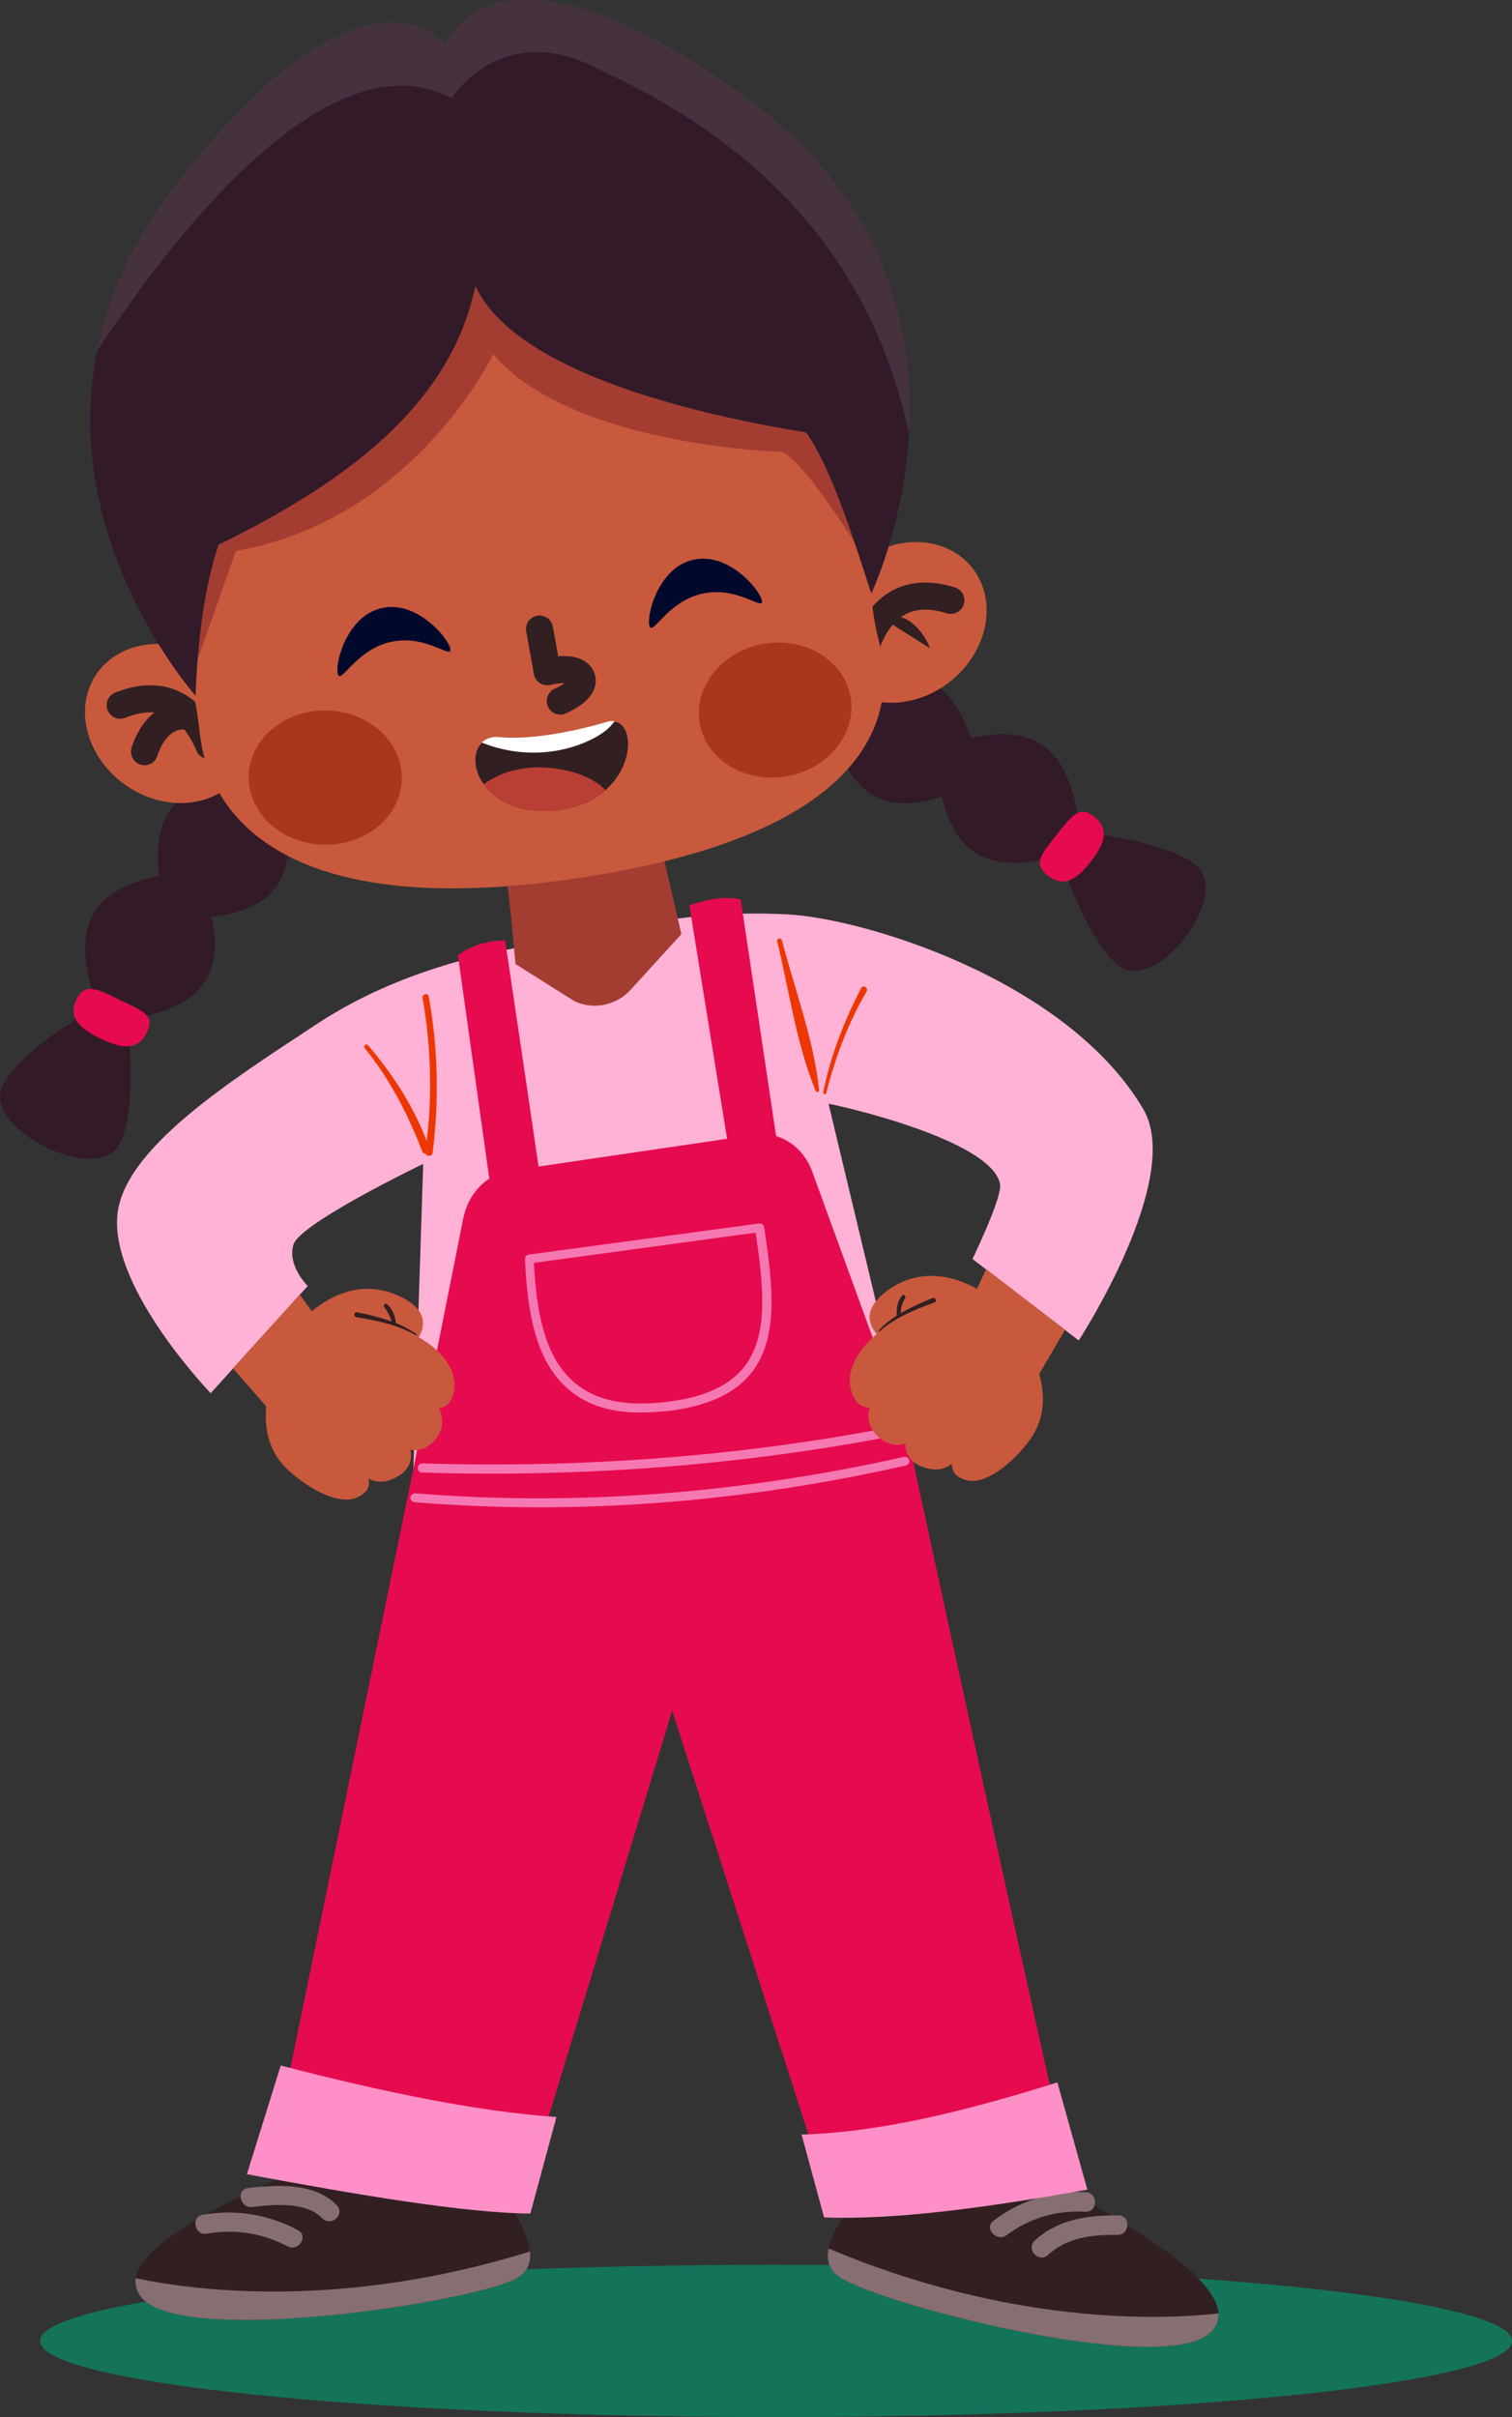 <svg width="169" height="270" viewBox="0 0 169 270" fill="none" xmlns="http://www.w3.org/2000/svg">
<rect x="0" y="0" width="169" height="270" fill="#333333" stroke="none"/>
<g clip-path="url(#clip0_1619_3277)">
<path opacity="0.61" d="M169 261.498C169 266.196 132.182 270 86.739 270C41.297 270 4.478 266.196 4.478 261.498C4.478 256.8 41.297 252.995 86.739 252.995C132.182 252.995 169 256.8 169 261.498Z" fill="#009E73"/>
<path d="M120.572 149.739L108.697 140.641C108.697 140.641 112.047 133.726 111.782 132.271C110.82 127.209 93.008 123.305 92.61 123.305L101.334 159.73L46.205 164.065L47.3 130.021C47.068 130.12 33.501 136.671 32.805 139.02C32.075 141.369 34.397 143.652 34.397 143.652L23.55 155.628C23.55 155.628 12.505 144.181 13.102 135.91C13.633 128.433 25.64 120.823 35.392 114.405C42.026 110.038 49.622 107.424 57.417 105.936L71.879 103.223C77.186 102.23 82.526 101.866 87.834 102.131C96.259 102.495 119.179 109.343 127.77 123.867C132.38 131.642 120.572 149.739 120.572 149.739Z" fill="#FFB2D5"/>
<path d="M87.402 105.042C87.303 104.711 86.805 104.811 86.871 105.175C88.198 110.6 89.028 116.721 91.184 121.882C91.283 122.114 91.582 121.948 91.549 121.75C90.985 116.192 88.795 110.435 87.402 105.042Z" fill="#EE3700"/>
<path d="M96.259 110.369C94.335 114.074 92.842 117.912 92.013 122.015C91.98 122.213 92.278 122.345 92.344 122.114C93.373 118.111 94.766 114.339 96.856 110.766C97.121 110.369 96.458 109.939 96.259 110.369Z" fill="#EE3700"/>
<path d="M47.93 111.328C47.864 110.865 47.134 111.031 47.234 111.494C48.163 116.82 48.328 122.114 47.698 127.473C46.205 123.536 43.85 119.93 41.13 116.754C40.931 116.522 40.567 116.853 40.766 117.085C43.618 120.625 45.575 124.43 47.2 128.631C47.267 128.797 47.4 128.863 47.565 128.863C47.665 129.227 48.295 129.227 48.361 128.764C49.091 122.908 48.959 117.118 47.93 111.328Z" fill="#EE3700"/>
<path d="M57.55 254.616C52.11 257.296 19.238 262.358 15.557 256.303C15.192 255.708 15.092 255.112 15.159 254.483C15.557 251.572 21.195 248.131 26.735 245.418C32.274 242.739 37.714 240.787 37.714 240.787L53.602 241.911C53.602 241.911 58.876 247.569 59.208 251.506C59.374 252.796 58.91 253.921 57.55 254.616Z" fill="#311F22"/>
<path d="M37.648 246.345C35.193 243.797 30.98 244.029 27.73 244.426C26.337 244.591 26.834 246.709 28.194 246.543C30.549 246.245 34.231 245.915 36.022 247.8C37.017 248.793 38.609 247.37 37.648 246.345Z" fill="#876E71"/>
<path d="M33.302 249.124C29.952 247.337 26.37 246.775 22.655 247.403C21.295 247.635 21.759 249.752 23.119 249.521C26.237 248.958 29.322 249.455 32.108 250.91C33.336 251.605 34.53 249.786 33.302 249.124Z" fill="#876E71"/>
<path d="M57.55 254.616C52.11 257.296 19.238 262.357 15.557 256.303C15.192 255.708 15.092 255.112 15.159 254.483C21.759 255.906 38.311 258.023 59.241 251.506C59.374 252.796 58.91 253.921 57.55 254.616Z" fill="#876E71"/>
<path d="M93.97 254.45C99.144 257.66 131.352 265.898 135.631 260.207C136.029 259.645 136.228 259.049 136.195 258.421C136.096 255.476 130.822 251.506 125.548 248.297C120.307 245.088 115.066 242.606 115.066 242.606L99.144 242.176C99.144 242.176 93.34 247.304 92.61 251.175C92.345 252.499 92.676 253.656 93.97 254.45Z" fill="#311F22"/>
<path d="M125.017 247.47C121.633 247.437 118.25 247.9 115.663 250.282C114.635 251.241 116.094 252.83 117.122 251.903C119.278 249.918 122.098 249.62 124.917 249.653C126.31 249.653 126.41 247.503 125.017 247.47Z" fill="#876E71"/>
<path d="M121.401 244.889C117.62 244.658 114.071 245.782 111.052 248.065C109.925 248.892 111.417 250.513 112.512 249.686C115.066 247.767 118.117 246.874 121.302 247.073C122.695 247.139 122.794 244.988 121.401 244.889Z" fill="#876E71"/>
<path d="M93.97 254.451C99.144 257.66 131.352 265.898 135.631 260.207C136.029 259.645 136.228 259.049 136.195 258.421C129.495 259.182 112.81 259.678 92.61 251.175C92.345 252.499 92.676 253.657 93.97 254.451Z" fill="#876E71"/>
<path d="M56.256 96.176C56.72 97.301 57.616 107.689 57.616 107.689L64.183 111.825C66.306 112.85 68.86 112.321 70.453 110.601L76.158 104.348L73.338 92.173L56.256 96.176Z" fill="#A33D32"/>
<path d="M30.616 99.385C27.199 103.554 18.774 102.33 18.774 102.33C18.774 102.33 15.888 94.323 19.272 90.155C22.688 85.986 31.113 87.21 31.113 87.21C31.113 87.21 34.032 95.216 30.616 99.385Z" fill="#321A29"/>
<path d="M22.953 109.575C20.134 114.141 11.61 114.008 11.61 114.008C11.61 114.008 7.729 106.465 10.548 101.866C13.401 97.301 21.925 97.433 21.925 97.433C21.925 97.433 25.806 104.976 22.953 109.575Z" fill="#321A29"/>
<path d="M13.401 127.738C11.012 132.568 -2.09 126.084 0.299 121.254C2.687 116.423 13.832 110.832 13.832 110.832C13.832 110.832 15.789 122.908 13.401 127.738Z" fill="#321A29"/>
<path d="M16.419 115.332C15.49 117.218 13.799 117.284 11.245 116.027C8.657 114.769 7.629 113.512 8.558 111.626C9.487 109.741 10.847 110.435 13.434 111.726C16.021 112.95 17.348 113.413 16.419 115.332Z" fill="#e50b4e"/>
<path d="M97.917 89.03C102.661 91.445 109.527 86.946 109.527 86.946C109.527 86.946 108.697 78.542 103.954 76.127C99.211 73.712 92.345 78.211 92.345 78.211C92.345 78.211 93.174 86.615 97.917 89.03Z" fill="#321A29"/>
<path d="M108.897 95.183C113.308 98.194 120.705 94.621 120.705 94.621C120.705 94.621 120.904 86.218 116.492 83.207C112.081 80.196 104.684 83.769 104.684 83.769C104.684 83.769 104.452 92.173 108.897 95.183Z" fill="#321A29"/>
<path d="M124.951 107.821C129.097 111.229 137.787 100.113 133.674 96.672C129.528 93.264 117.454 92.669 117.454 92.669C117.454 92.669 120.804 104.414 124.951 107.821Z" fill="#321A29"/>
<path d="M117.056 97.764C118.682 99.121 120.174 98.492 121.866 96.308C123.591 94.125 123.956 92.57 122.33 91.247C120.705 89.89 119.809 91.114 118.085 93.265C116.393 95.448 115.431 96.441 117.056 97.764Z" fill="#e50b4e"/>
<path d="M9.553 78.608C8.989 83.339 12.704 88.203 17.845 89.427C22.987 90.651 27.63 87.772 28.194 83.041C28.758 78.31 25.043 73.447 19.902 72.223C14.761 70.999 10.117 73.877 9.553 78.608Z" fill="#C8593D"/>
<path d="M23.352 83.273C23.02 82.611 20.698 75.895 13.434 78.774" stroke="#311F22" stroke-width="3.026" stroke-miterlimit="10" stroke-linecap="round" stroke-linejoin="round"/>
<path d="M16.154 83.968C16.154 83.968 17.447 79.237 21.395 80.064" stroke="#311F22" stroke-width="3.026" stroke-miterlimit="10" stroke-linecap="round" stroke-linejoin="round"/>
<path d="M110.124 66.599C111.052 71.297 107.735 76.392 102.694 78.013C97.652 79.634 92.809 77.12 91.88 72.455C90.951 67.757 94.268 62.662 99.31 61.041C104.352 59.419 109.195 61.934 110.124 66.599Z" fill="#C8593D"/>
<path d="M96.756 72.289C97.055 71.627 98.846 64.746 106.276 67.062" stroke="#311F22" stroke-width="3.026" stroke-miterlimit="10" stroke-linecap="round" stroke-linejoin="round"/>
<path d="M103.954 72.421C103.954 72.421 102.295 67.823 98.448 68.948L103.954 72.421Z" fill="#311F22"/>
<path d="M98.547 43.01C95.197 18.627 71.812 1.886 47.2 7.113C26.503 11.48 12.007 30.735 13.533 51.777C13.998 58.096 15.789 63.952 18.575 69.113C20.698 73.05 21.859 77.417 22.323 81.85C23.186 90.055 30.45 102.76 62.956 98.326C97.784 93.562 100.372 79.733 98.249 71.661C97.055 67.062 97.022 62.232 98.017 57.567C99.012 52.935 99.244 48.005 98.547 43.01Z" fill="#C8593D"/>
<path d="M67.666 88.269C66.439 89.36 64.714 90.188 62.459 90.485C58.147 91.015 55.394 89.493 54.067 87.607C52.873 85.92 52.84 83.968 53.868 82.975C54.332 82.545 54.995 82.28 55.891 82.38C60.867 82.843 67.799 80.692 67.799 80.692C68.131 80.593 68.429 80.56 68.695 80.626C70.784 80.891 70.917 85.423 67.666 88.269Z" fill="#311F22"/>
<path d="M68.695 80.56C68.131 81.387 67.202 82.049 66.273 82.512C62.459 84.464 57.815 84.563 53.834 82.942C54.299 82.512 54.962 82.247 55.858 82.346C60.833 82.81 67.766 80.659 67.766 80.659C68.131 80.527 68.429 80.527 68.695 80.56Z" fill="white"/>
<path d="M67.666 88.269C66.439 89.36 64.714 90.188 62.459 90.485C58.147 91.015 55.393 89.493 54.067 87.607C55.029 86.912 56.09 86.416 57.185 86.118C59.241 85.556 61.43 85.622 63.52 86.118C64.515 86.35 65.51 86.714 66.406 87.276C66.87 87.508 67.301 87.872 67.666 88.269Z" fill="#B93E35"/>
<path d="M97.353 63.555C97.353 63.555 90.421 51.876 87.435 50.486C87.435 50.486 63.852 49.858 55.128 39.569C55.128 39.569 46.239 58.096 26.37 61.537L21.66 74.903C21.66 74.903 5.771 27.328 48.527 24.582C91.283 21.836 97.154 45.392 97.353 63.555Z" fill="#A33D32"/>
<path d="M60.303 70.271L61.165 75.035C61.165 75.035 64.316 74.208 64.98 75.631C65.643 77.053 62.625 78.311 62.625 78.311" stroke="#311F22" stroke-width="3.026" stroke-miterlimit="10" stroke-linecap="round" stroke-linejoin="round"/>
<path d="M95.065 77.814C95.794 81.884 92.61 85.887 87.966 86.714C83.323 87.541 78.944 84.927 78.215 80.825C77.485 76.756 80.669 72.752 85.313 71.925C89.957 71.098 94.335 73.745 95.065 77.814Z" fill="#A9371E"/>
<path d="M44.912 87.011C44.846 91.147 40.931 94.455 36.221 94.356C31.511 94.29 27.73 90.849 27.796 86.714C27.863 82.578 31.777 79.27 36.487 79.369C41.23 79.435 44.978 82.876 44.912 87.011Z" fill="#A9371E"/>
<path d="M101.599 48.469C101.002 58.725 97.387 66.301 97.387 66.301C95.629 60.908 92.942 52.207 90.089 48.303C76.821 46.153 57.417 41.322 53.138 31.927C50.385 45.292 38.51 53.961 24.446 60.842C22.821 65.408 22.058 72.025 21.859 77.715C21.859 77.715 6.568 60.611 10.847 39.238C12.008 33.481 14.562 27.427 19.239 21.306C37.814 -3.077 47.167 2.415 49.821 4.93C51.38 1.919 58.611 -7.245 84.019 11.447C99.277 22.696 102.263 37.187 101.599 48.469Z" fill="#321A29"/>
<path opacity="0.14" d="M101.599 48.468C95.96 21.869 75.528 11.712 65.908 7.246C55.791 2.548 50.484 10.951 50.484 10.951C36.785 3.772 19.404 26.269 10.846 39.205C12.007 33.448 14.561 27.394 19.238 21.273C37.813 -3.11 47.167 2.382 49.821 4.897C51.38 1.886 58.611 -7.278 84.019 11.414C99.277 22.696 102.262 37.187 101.599 48.468Z" fill="#C6C6C6"/>
<path d="M84.649 61.338C84.649 61.338 78.181 51.942 70.121 58.427C70.154 58.427 78.513 44.631 84.649 61.338Z" fill="#C8593D"/>
<path d="M48.66 62.331C48.66 62.331 38.245 57.599 34.729 67.326C34.729 67.326 34.762 51.181 48.66 62.331Z" fill="#C8593D"/>
<path d="M72.708 70.105C73.239 70.469 74.964 66.962 78.745 66.268C82.228 65.606 84.848 67.823 85.147 67.326C85.545 66.665 81.764 61.57 77.518 62.529C73.272 63.422 72.045 69.642 72.708 70.105Z" fill="#00092C"/>
<path d="M37.88 75.498C38.411 75.862 40.135 72.355 43.917 71.66C47.4 70.999 50.02 73.215 50.319 72.719C50.717 72.057 46.935 66.962 42.69 67.922C38.444 68.848 37.217 75.035 37.88 75.498Z" fill="#00092C"/>
<path d="M92.046 243.665L75.129 191.094L59.175 243.5L30.582 240.158L46.206 164.064L51.778 136.108C52.342 133.296 54.432 131.146 56.986 130.782L84.417 126.746C87.104 126.349 89.691 128.003 90.752 130.782L101.3 159.73C101.3 159.73 118.118 237.412 119.013 239.86C119.942 242.309 92.046 243.665 92.046 243.665Z" fill="#e50b4e"/>
<path d="M77.053 101.139L81.996 131.708L87.369 131.047L82.792 100.477C81.067 100.08 79.143 100.411 77.053 101.139Z" fill="#e50b4e"/>
<path d="M86.142 129.392C86.109 130.286 85.346 130.98 84.45 130.914C83.555 130.881 82.858 130.12 82.924 129.227C82.958 128.334 83.721 127.639 84.616 127.705C85.512 127.771 86.208 128.499 86.142 129.392Z" fill="#e50b4e"/>
<path d="M60.8 134.752C60.833 134.289 56.455 105.042 56.455 105.042C54.332 105.076 52.607 105.671 51.181 106.697L55.261 135.712L60.8 134.752Z" fill="#e50b4e"/>
<path d="M59.507 133.495C59.473 134.388 58.677 135.116 57.782 135.05C56.886 135.017 56.156 134.223 56.223 133.33C56.256 132.436 57.052 131.709 57.947 131.775C58.843 131.841 59.54 132.602 59.507 133.495Z" fill="#e50b4e"/>
<path d="M47.167 164.495C46.902 164.495 46.67 164.263 46.703 163.965C46.703 163.701 46.935 163.469 47.234 163.469C65.378 164.032 83.157 162.642 100.073 159.334C100.339 159.267 100.604 159.466 100.67 159.731C100.737 159.995 100.538 160.26 100.272 160.326C83.289 163.635 65.411 165.057 47.167 164.495C47.201 164.495 47.201 164.495 47.167 164.495Z" fill="#F678B2"/>
<path d="M51.844 168.167C50.02 168.068 48.163 167.969 46.338 167.804C46.073 167.77 45.841 167.539 45.874 167.274C45.907 167.01 46.139 166.811 46.404 166.811C64.183 168.267 82.559 166.877 101.035 162.742C101.3 162.675 101.566 162.841 101.632 163.106C101.699 163.37 101.533 163.635 101.267 163.701C84.583 167.473 67.965 168.961 51.844 168.167Z" fill="#F678B2"/>
<path d="M70.751 157.779C67.832 157.646 65.477 156.819 63.653 155.297C59.772 152.088 58.943 146.365 58.677 140.674C58.677 140.41 58.843 140.178 59.108 140.145L84.848 136.671C85.114 136.638 85.379 136.837 85.412 137.101C86.407 143.619 87.004 149.342 84.118 153.18C82.327 155.562 79.342 156.985 75.03 157.58C73.471 157.746 72.045 157.812 70.751 157.779ZM59.672 141.071C59.971 146.398 60.8 151.625 64.283 154.503C66.704 156.522 70.154 157.183 74.864 156.555C78.911 156.025 81.664 154.702 83.289 152.551C85.876 149.111 85.379 143.784 84.45 137.697L59.672 141.071Z" fill="#F678B2"/>
<path d="M89.592 238.438L92.112 247.702C99.907 247.999 110.157 246.643 121.534 244.592L118.184 232.615C107.702 235.924 97.95 238.24 89.592 238.438Z" fill="#FF90C7"/>
<path d="M62.193 236.486C53.271 235.857 42.689 233.673 31.378 230.729L27.597 242.871C40.102 245.22 52.01 247.205 59.274 247.271L62.193 236.486Z" fill="#FF90C7"/>
<path d="M113.673 147.986C112.313 145.57 105.48 139.781 99.343 144.049C96.856 145.802 96.723 147.556 97.983 149.011C96.657 150.169 95.529 151.526 95.098 153.213C94.7 154.801 95.363 157.315 97.221 157.216C97.022 157.845 96.988 158.539 97.254 159.201C97.784 160.657 99.675 161.848 101.168 161.219C101.168 161.219 101.168 161.186 101.201 161.186C101.135 162.245 101.765 163.304 102.793 163.734C103.722 164.131 105.181 164.528 106.375 163.502C106.442 164.362 106.674 164.825 107.636 165.222C110.488 166.447 114.701 161.848 115.696 159.896C117.786 155.893 115.729 151.592 113.673 147.986Z" fill="#C8593D"/>
<path d="M104.219 145.008C102.992 145.504 101.798 146.034 100.67 146.696C100.67 146.067 100.869 145.538 101.168 145.008C101.301 144.744 100.969 144.512 100.803 144.744C100.305 145.372 100.173 146.199 100.239 146.96C99.509 147.423 98.813 147.986 98.216 148.614C98.149 148.681 98.249 148.78 98.315 148.714C100.106 147.126 102.296 146.299 104.485 145.471C104.783 145.372 104.551 144.876 104.219 145.008Z" fill="#311F22"/>
<path d="M108.896 144.644L110.223 141.766L119.046 148.548L115.232 155.065L108.896 144.644Z" fill="#C8593D"/>
<path d="M31.379 163.337C32.739 165.057 37.714 168.796 40.301 167.075C41.164 166.513 41.33 166.05 41.197 165.156C42.59 165.95 43.917 165.289 44.779 164.726C45.708 164.098 46.139 162.973 45.874 161.914L45.907 161.947C47.499 162.311 49.158 160.756 49.39 159.267C49.489 158.573 49.357 157.878 49.058 157.315C50.916 157.084 51.115 154.47 50.418 152.981C49.688 151.393 48.328 150.269 46.803 149.375C47.798 147.688 47.333 146.001 44.547 144.743C37.747 141.667 32.108 148.614 31.213 151.228C29.82 155.165 28.592 159.797 31.379 163.337Z" fill="#C8593D"/>
<path d="M39.937 146.596C41.23 146.861 42.524 147.158 43.751 147.622C43.618 147.026 43.32 146.53 42.955 146.034C42.789 145.802 43.054 145.504 43.287 145.703C43.884 146.232 44.182 147.026 44.249 147.787C45.045 148.118 45.841 148.548 46.571 149.044C46.637 149.11 46.571 149.21 46.504 149.177C44.448 147.952 42.159 147.555 39.837 147.125C39.439 147.059 39.572 146.53 39.937 146.596Z" fill="#311F22"/>
<path d="M35.293 147.093L33.502 144.611L26.038 152.849L30.981 158.507L35.293 147.093Z" fill="#C8593D"/>
</g>
<defs>
<clipPath id="clip0_1619_3277">
<rect width="169" height="270" fill="white"/>
</clipPath>
</defs>
</svg>
